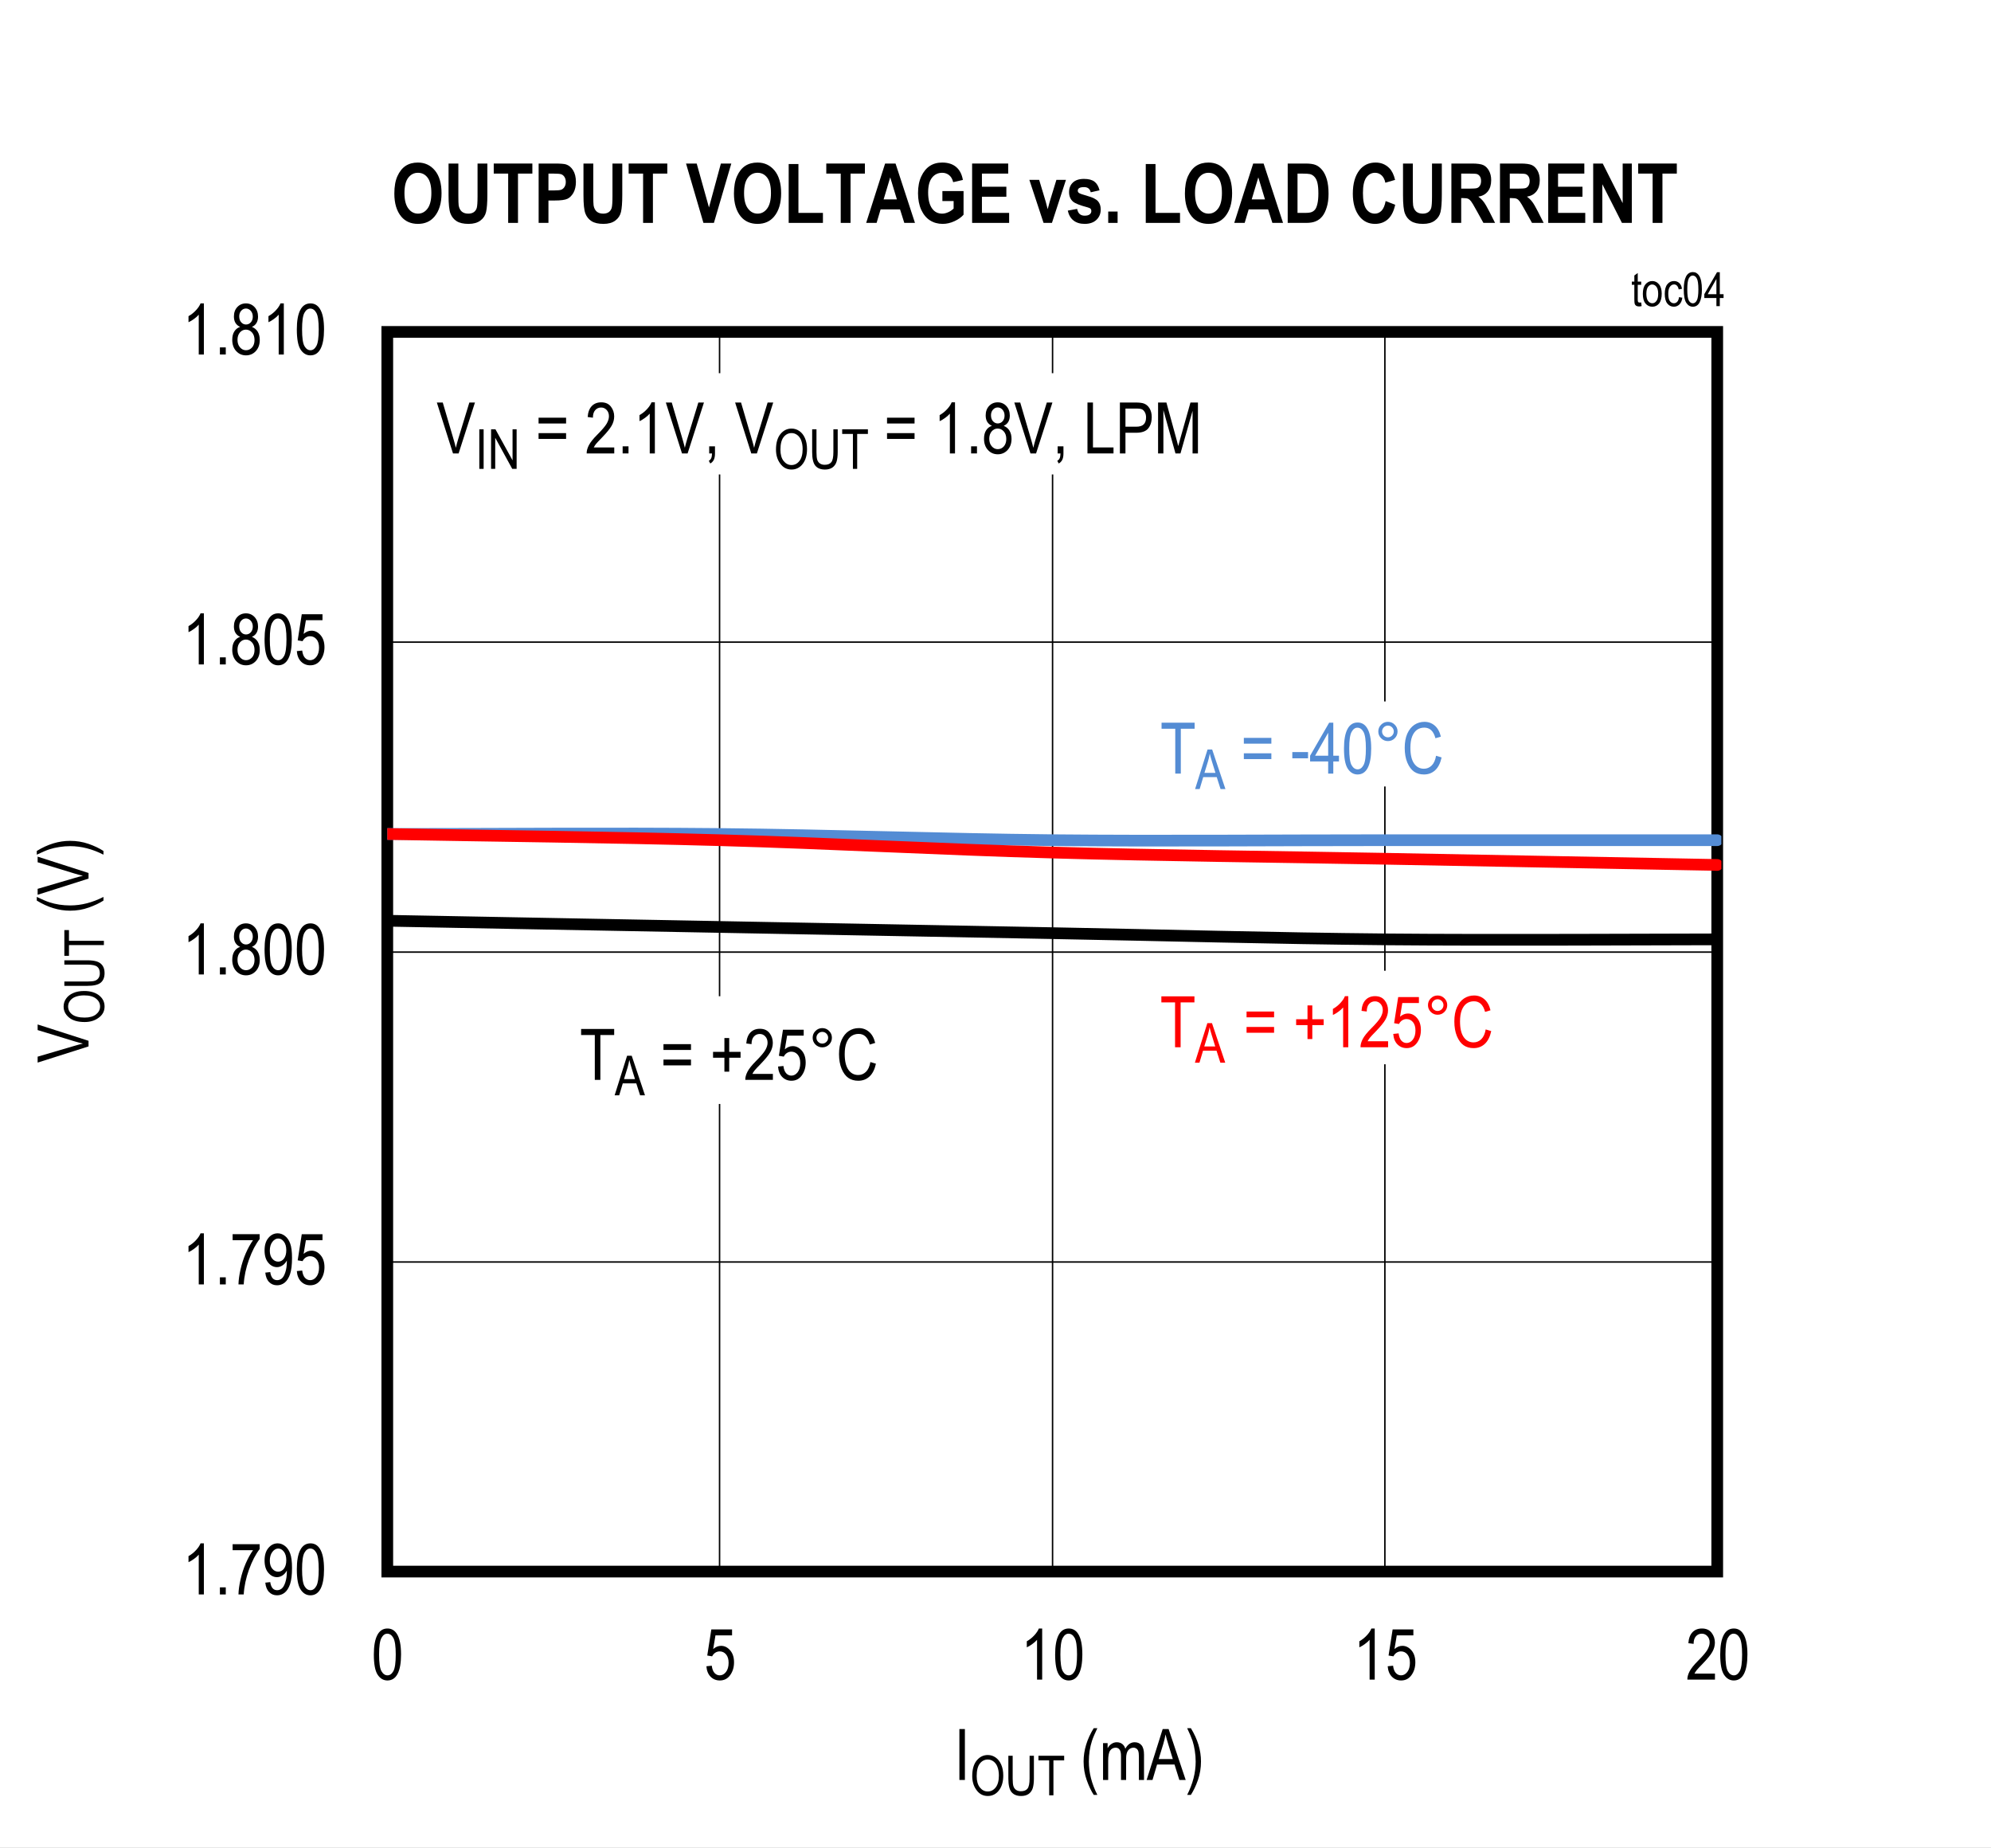<?xml version="1.0" encoding="utf-8"?>
<svg height="623.865" id="svg727" overflow="hidden" viewBox="0 0 504.223 467.898" width="672.297" xmlns="http://www.w3.org/2000/svg" xmlns:xlink="http://www.w3.org/1999/xlink"><rect x="0" y="0" width="504.223" height="467.898" fill="#333333" stroke="none"/><defs id="defs226"><clipPath id="clip1"><path d="M143.762 72 648.121 72 648.121 540 143.762 540Z" id="path214"/></clipPath><clipPath id="clip2"><path d="M241.98 303 579.84 303 579.84 312 241.98 312Z" id="path217"/></clipPath><clipPath id="clip3"><path d="M241.98 281 579.84 281 579.84 287 241.98 287Z" id="path220"/></clipPath><clipPath id="clip4"><path d="M241.98 281 579.84 281 579.84 293 241.98 293Z" id="path223"/></clipPath><g id="g212"><symbol id="glyph0-0" overflow="visible"><path d="M0.391 0 0.391-11.25 3.812-11.25 3.812 0ZM0.797-0.469 3.406-0.469 3.406-10.875 0.797-10.875Z" id="path2"/></symbol><symbol id="glyph0-1" overflow="visible"><path d="M5.469 0 4.172 0 4.172-10.078C3.879-9.723 3.477-9.363 2.969-9 2.469-8.633 2.004-8.355 1.578-8.172L1.578-9.703C2.293-10.105 2.926-10.609 3.469-11.203 4.02-11.793 4.406-12.375 4.625-12.938L5.469-12.938Z" id="path5"/></symbol><symbol id="glyph0-2" overflow="visible"><path d="M1.359 0 1.359-1.797 2.844-1.797 2.844 0Z" id="path8"/></symbol><symbol id="glyph0-3" overflow="visible"><path d="M0.672-11.203 0.672-12.719 7.516-12.719 7.516-11.484C6.492-10.16 5.598-8.434 4.828-6.312 4.055-4.188 3.605-2.082 3.484 0L2.156 0C2.176-1.082 2.348-2.336 2.672-3.766 2.992-5.199 3.438-6.57 4-7.875 4.57-9.176 5.188-10.285 5.844-11.203Z" id="path11"/></symbol><symbol id="glyph0-4" overflow="visible"><path d="M0.781-2.984 2.031-3.125C2.227-1.758 2.812-1.078 3.781-1.078 4.215-1.078 4.613-1.223 4.969-1.516 5.32-1.816 5.617-2.344 5.859-3.094 6.105-3.852 6.234-4.738 6.234-5.75L6.234-6.062C5.973-5.539 5.613-5.129 5.156-4.828 4.695-4.523 4.227-4.375 3.75-4.375 2.895-4.375 2.152-4.75 1.531-5.5 0.906-6.246 0.594-7.281 0.594-8.594 0.594-9.934 0.914-10.992 1.562-11.766 2.207-12.543 2.992-12.938 3.922-12.938 4.574-12.938 5.188-12.715 5.75-12.281 6.32-11.852 6.766-11.215 7.078-10.375 7.387-9.531 7.547-8.309 7.547-6.719 7.547-4.945 7.379-3.57 7.047-2.594 6.711-1.625 6.258-0.91 5.688-0.453 5.113-0.004 4.473 0.219 3.766 0.219 2.961 0.219 2.289-0.051 1.75-0.594 1.207-1.145 0.883-1.941 0.781-2.984ZM6.094-8.672C6.094-9.586 5.887-10.305 5.484-10.828 5.078-11.355 4.602-11.625 4.062-11.625 3.508-11.625 3.012-11.34 2.578-10.781 2.141-10.219 1.922-9.465 1.922-8.531 1.922-7.688 2.129-7.012 2.547-6.516 2.961-6.016 3.461-5.766 4.047-5.766 4.617-5.766 5.102-6.016 5.5-6.516 5.895-7.023 6.094-7.742 6.094-8.672Z" id="path14"/></symbol><symbol id="glyph0-5" overflow="visible"><path d="M0.594-6.359C0.594-8.512 0.883-10.148 1.469-11.266 2.051-12.379 2.91-12.938 4.047-12.938 5.055-12.938 5.848-12.48 6.422-11.578 7.129-10.492 7.484-8.754 7.484-6.359 7.484-4.203 7.191-2.566 6.609-1.453 6.023-0.336 5.164 0.219 4.031 0.219 3.02 0.219 2.191-0.27 1.547-1.25 0.91-2.238 0.594-3.941 0.594-6.359ZM1.922-6.359C1.922-4.266 2.117-2.855 2.516-2.141 2.918-1.43 3.438-1.078 4.062-1.078 4.652-1.078 5.148-1.438 5.547-2.156 5.941-2.883 6.141-4.285 6.141-6.359 6.141-8.449 5.934-9.852 5.531-10.562 5.133-11.27 4.617-11.625 3.984-11.625 3.398-11.625 2.91-11.262 2.516-10.547 2.117-9.828 1.922-8.43 1.922-6.359Z" id="path17"/></symbol><symbol id="glyph0-6" overflow="visible"><path d="M0.594-3.375 1.953-3.516C2.055-2.691 2.289-2.074 2.656-1.672 3.027-1.273 3.469-1.078 3.969-1.078 4.582-1.078 5.109-1.359 5.547-1.922 5.992-2.492 6.219-3.27 6.219-4.25 6.219-5.164 6.004-5.875 5.578-6.375 5.148-6.883 4.605-7.141 3.953-7.141 3.555-7.141 3.184-7.027 2.844-6.812 2.508-6.594 2.242-6.285 2.047-5.891L0.812-6.094 1.844-12.703 7.094-12.703 7.094-11.203 2.891-11.203 2.312-7.734C2.934-8.273 3.602-8.547 4.312-8.547 5.195-8.547 5.961-8.164 6.609-7.406 7.262-6.656 7.594-5.645 7.594-4.375 7.594-3.113 7.262-2.027 6.609-1.125 5.961-0.227 5.086 0.219 3.984 0.219 3.066 0.219 2.289-0.098 1.656-0.734 1.031-1.367 0.676-2.25 0.594-3.375Z" id="path20"/></symbol><symbol id="glyph0-7" overflow="visible"><path d="M2.578-6.984C2.055-7.223 1.66-7.562 1.391-8 1.129-8.434 1-8.977 1-9.625 1-10.602 1.285-11.398 1.859-12.016 2.441-12.629 3.172-12.938 4.047-12.938 4.918-12.938 5.648-12.621 6.234-12 6.816-11.375 7.109-10.566 7.109-9.578 7.109-8.953 6.977-8.418 6.719-7.984 6.469-7.555 6.082-7.223 5.562-6.984 6.195-6.734 6.688-6.324 7.031-5.766 7.371-5.203 7.547-4.504 7.547-3.672 7.547-2.523 7.211-1.586 6.547-0.859 5.879-0.141 5.051 0.219 4.062 0.219 3.07 0.219 2.242-0.141 1.578-0.859 0.91-1.586 0.578-2.539 0.578-3.719 0.578-4.582 0.754-5.289 1.109-5.844 1.461-6.402 1.953-6.785 2.578-6.984ZM2.344-9.672C2.344-9.035 2.508-8.527 2.844-8.156 3.176-7.781 3.582-7.594 4.062-7.594 4.539-7.594 4.945-7.773 5.281-8.141 5.613-8.512 5.781-8.992 5.781-9.578 5.781-10.18 5.605-10.676 5.266-11.062 4.922-11.445 4.512-11.641 4.047-11.641 3.578-11.641 3.176-11.449 2.844-11.078 2.508-10.703 2.344-10.23 2.344-9.672ZM1.906-3.719C1.906-2.926 2.117-2.285 2.547-1.797 2.973-1.316 3.477-1.078 4.062-1.078 4.664-1.078 5.176-1.312 5.594-1.781 6.008-2.246 6.219-2.879 6.219-3.672 6.219-4.461 6.004-5.098 5.578-5.578 5.148-6.055 4.633-6.297 4.031-6.297 3.438-6.297 2.93-6.055 2.516-5.578 2.109-5.098 1.906-4.477 1.906-3.719Z" id="path23"/></symbol><symbol id="glyph0-8" overflow="visible"><path d="M7.422-1.516 7.422 0 0.438 0C0.414-0.613 0.598-1.301 0.984-2.062 1.379-2.82 2.098-3.723 3.141-4.766 4.348-5.973 5.141-6.906 5.516-7.562 5.887-8.215 6.078-8.832 6.078-9.406 6.078-10.059 5.883-10.594 5.5-11 5.125-11.414 4.652-11.625 4.094-11.625 3.488-11.625 2.988-11.398 2.594-10.953 2.207-10.516 2.016-9.879 2.016-9.047L0.688-9.219C0.777-10.445 1.129-11.375 1.734-12 2.336-12.621 3.133-12.938 4.125-12.938 5.207-12.938 6.023-12.57 6.578-11.844 7.129-11.125 7.406-10.301 7.406-9.375 7.406-8.551 7.184-7.758 6.75-7 6.32-6.25 5.504-5.246 4.297-4 3.516-3.207 3.008-2.664 2.781-2.375 2.562-2.094 2.379-1.805 2.234-1.516Z" id="path26"/></symbol><symbol id="glyph0-9" overflow="visible"><path d="M1.406 0 1.406-12.891 2.797-12.891 2.797 0Z" id="path29"/></symbol><symbol id="glyph0-10" overflow="visible"><path d="M3.453 3.781C2.805 2.781 2.215 1.539 1.688 0.062 1.156-1.414 0.891-2.992 0.891-4.672 0.891-7.523 1.742-10.336 3.453-13.109L4.375-13.109C3.719-11.734 3.262-10.664 3.016-9.906 2.766-9.145 2.566-8.305 2.422-7.391 2.285-6.484 2.219-5.57 2.219-4.656 2.219-1.844 2.938 0.969 4.375 3.781Z" id="path32"/></symbol><symbol id="glyph0-11" overflow="visible"><path d="M0.969 0 0.969-9.328 2.125-9.328 2.125-8.031C2.383-8.508 2.719-8.879 3.125-9.141 3.527-9.41 3.973-9.547 4.453-9.547 4.98-9.547 5.438-9.402 5.812-9.125 6.184-8.844 6.453-8.434 6.609-7.906 6.91-8.457 7.258-8.867 7.656-9.141 8.051-9.41 8.488-9.547 8.969-9.547 9.707-9.547 10.285-9.293 10.703-8.797 11.129-8.297 11.344-7.496 11.344-6.406L11.344 0 10.047 0 10.047-5.875C10.047-6.539 9.992-7.016 9.891-7.297 9.797-7.574 9.637-7.789 9.422-7.938 9.211-8.09 8.973-8.172 8.703-8.172 8.141-8.172 7.68-7.945 7.328-7.5 6.984-7.062 6.812-6.367 6.812-5.422L6.812 0 5.516 0 5.516-6.062C5.516-6.832 5.395-7.375 5.156-7.688 4.914-8.008 4.586-8.172 4.172-8.172 3.578-8.172 3.105-7.93 2.766-7.453 2.43-6.973 2.266-6.102 2.266-4.844L2.266 0Z" id="path35"/></symbol><symbol id="glyph0-12" overflow="visible"><path d="M-0.016 0 4.047-12.891 5.547-12.891 9.875 0 8.266 0 7.047-3.906 2.625-3.906 1.469 0ZM3.031-5.297 6.609-5.297 5.516-8.859C5.172-9.949 4.918-10.844 4.766-11.531 4.629-10.707 4.434-9.887 4.188-9.078Z" id="path38"/></symbol><symbol id="glyph0-13" overflow="visible"><path d="M1.469 3.781 0.531 3.781C1.965 0.969 2.688-1.844 2.688-4.656 2.688-5.57 2.613-6.484 2.469-7.391 2.332-8.305 2.137-9.145 1.891-9.906 1.641-10.664 1.184-11.734 0.531-13.109L1.469-13.109C3.176-10.336 4.031-7.523 4.031-4.672 4.031-3.035 3.773-1.477 3.266 0 2.754 1.465 2.152 2.727 1.469 3.781Z" id="path41"/></symbol><symbol id="glyph0-14" overflow="visible"><path d="M3.844 0 3.844-11.359 0.375-11.359 0.375-12.891 8.75-12.891 8.75-11.359 5.25-11.359 5.25 0Z" id="path44"/></symbol><symbol id="glyph0-15" overflow="visible"><path d="M7.781-7.578 0.812-7.578 0.812-9.047 7.781-9.047ZM7.781-3.672 0.812-3.672 0.812-5.141 7.781-5.141Z" id="path47"/></symbol><symbol id="glyph0-16" overflow="visible"><path d="" id="path50"/></symbol><symbol id="glyph0-17" overflow="visible"><path d="M0.469-3.875 0.469-5.453 4.453-5.453 4.453-3.875Z" id="path53"/></symbol><symbol id="glyph0-18" overflow="visible"><path d="M4.75 0 4.75-3.078 0.172-3.078 0.172-4.531 5-12.891 6.047-12.891 6.047-4.531 7.484-4.531 7.484-3.078 6.047-3.078 6.047 0ZM4.75-4.531 4.75-10.344 1.438-4.531Z" id="path56"/></symbol><symbol id="glyph0-19" overflow="visible"><path d="M1.125-10.672C1.125-11.348 1.363-11.922 1.844-12.391 2.32-12.867 2.895-13.109 3.562-13.109 4.238-13.109 4.812-12.867 5.281-12.391 5.758-11.922 6-11.348 6-10.672 6-9.992 5.758-9.414 5.281-8.938 4.812-8.469 4.238-8.234 3.562-8.234 2.895-8.234 2.32-8.469 1.844-8.938 1.363-9.414 1.125-9.992 1.125-10.672ZM2.078-10.672C2.078-10.266 2.223-9.914 2.516-9.625 2.805-9.332 3.156-9.188 3.562-9.188 3.965-9.188 4.316-9.332 4.609-9.625 4.898-9.914 5.047-10.266 5.047-10.672 5.047-11.074 4.898-11.426 4.609-11.719 4.316-12.008 3.965-12.156 3.562-12.156 3.156-12.156 2.805-12.008 2.516-11.719 2.223-11.426 2.078-11.074 2.078-10.672Z" id="path59"/></symbol><symbol id="glyph0-20" overflow="visible"><path d="M8.641-4.516 10.047-4.094C9.734-2.645 9.184-1.559 8.406-0.844 7.633-0.133 6.691 0.219 5.578 0.219 4.598 0.219 3.758-0.02 3.062-0.5 2.375-0.977 1.805-1.742 1.359-2.797 0.922-3.848 0.703-5.094 0.703-6.531 0.703-7.945 0.922-9.145 1.359-10.125 1.805-11.113 2.406-11.859 3.156-12.359 3.914-12.855 4.766-13.109 5.703-13.109 6.711-13.109 7.582-12.789 8.312-12.156 9.051-11.52 9.566-10.586 9.859-9.359L8.484-8.953C8.016-10.742 7.074-11.641 5.672-11.641 4.961-11.641 4.348-11.457 3.828-11.094 3.316-10.738 2.902-10.18 2.594-9.422 2.289-8.66 2.141-7.695 2.141-6.531 2.141-4.77 2.453-3.445 3.078-2.562 3.699-1.676 4.531-1.234 5.562-1.234 6.32-1.234 6.977-1.504 7.531-2.047 8.082-2.586 8.453-3.41 8.641-4.516Z" id="path62"/></symbol><symbol id="glyph0-21" overflow="visible"><path d="M3.688-2.078 3.688-5.609 0.812-5.609 0.812-7.094 3.688-7.094 3.688-10.594 4.906-10.594 4.906-7.094 7.781-7.094 7.781-5.609 4.906-5.609 4.906-2.078Z" id="path65"/></symbol><symbol id="glyph0-22" overflow="visible"><path d="M4.172 0 0.078-12.891 1.578-12.891 4.328-3.531C4.543-2.801 4.734-2.098 4.891-1.422 5.055-2.129 5.242-2.832 5.453-3.531L8.312-12.891 9.734-12.891 5.594 0Z" id="path68"/></symbol><symbol id="glyph0-23" overflow="visible"><path d="M1.344 0 1.344-1.797 2.812-1.797 2.812 0C2.812 0.695 2.707 1.242 2.5 1.641 2.301 2.035 2.004 2.336 1.609 2.547L1.25 1.875C1.508 1.727 1.707 1.512 1.844 1.234 1.977 0.961 2.051 0.551 2.062 0Z" id="path71"/></symbol><symbol id="glyph0-24" overflow="visible"><path d="M1.062 0 1.062-12.891 2.453-12.891 2.453-1.516 7.656-1.516 7.656 0Z" id="path74"/></symbol><symbol id="glyph0-25" overflow="visible"><path d="M1.141 0 1.141-12.891 5.125-12.891C6.059-12.891 6.754-12.805 7.203-12.641 7.805-12.422 8.289-12.008 8.656-11.406 9.02-10.801 9.203-10.055 9.203-9.172 9.203-8.016 8.902-7.066 8.312-6.328 7.719-5.598 6.695-5.234 5.25-5.234L2.547-5.234 2.547 0ZM2.547-6.766 5.281-6.766C6.133-6.766 6.758-6.957 7.156-7.344 7.559-7.727 7.766-8.316 7.766-9.109 7.766-9.617 7.664-10.051 7.469-10.406 7.27-10.77 7.027-11.02 6.75-11.156 6.477-11.289 5.977-11.359 5.25-11.359L2.547-11.359Z" id="path77"/></symbol><symbol id="glyph0-26" overflow="visible"><path d="M1.094 0 1.094-12.891 3.203-12.891 5.703-3.766 6.203-1.859C6.324-2.324 6.516-3.016 6.766-3.922L9.297-12.891 11.188-12.891 11.188 0 9.828 0 9.828-10.781 6.766 0 5.5 0 2.438-10.969 2.438 0Z" id="path80"/></symbol><symbol id="glyph1-0" overflow="visible"><path d="M0-0.391-11.25-0.391-11.25-3.812 0-3.812ZM-0.469-0.797-0.469-3.406-10.875-3.406-10.875-0.797Z" id="path83"/></symbol><symbol id="glyph1-1" overflow="visible"><path d="M0-4.172-12.891-0.078-12.891-1.578-3.531-4.328C-2.801-4.543-2.098-4.734-1.422-4.891-2.129-5.055-2.832-5.242-3.531-5.453L-12.891-8.312-12.891-9.734 0-5.594Z" id="path86"/></symbol><symbol id="glyph1-2" overflow="visible"><path d="M3.781-3.453C2.781-2.805 1.539-2.215 0.062-1.688-1.414-1.156-2.992-0.891-4.672-0.891-7.523-0.891-10.336-1.742-13.109-3.453L-13.109-4.375C-11.734-3.719-10.664-3.262-9.906-3.016-9.145-2.766-8.305-2.566-7.391-2.422-6.484-2.285-5.57-2.219-4.656-2.219-1.844-2.219 0.969-2.938 3.781-4.375Z" id="path89"/></symbol><symbol id="glyph1-3" overflow="visible"><path d="M3.781-1.469 3.781-0.531C0.969-1.965-1.844-2.688-4.656-2.688-5.57-2.688-6.484-2.613-7.391-2.469-8.305-2.332-9.145-2.137-9.906-1.891-10.664-1.641-11.734-1.184-13.109-0.531L-13.109-1.469C-10.336-3.176-7.523-4.031-4.672-4.031-3.035-4.031-1.477-3.773 0-3.266 1.465-2.754 2.727-2.152 3.781-1.469Z" id="path92"/></symbol><symbol id="glyph2-0" overflow="visible"><path d="M0-0.297-8.75-0.297-8.75-2.953 0-2.953ZM-0.359-0.625-0.359-2.641-8.453-2.641-8.453-0.625Z" id="path95"/></symbol><symbol id="glyph2-1" overflow="visible"><path d="M-4.875-0.578C-6.582-0.578-7.895-0.953-8.812-1.703-9.738-2.461-10.203-3.398-10.203-4.516-10.203-5.242-9.992-5.906-9.578-6.5-9.172-7.09-8.574-7.562-7.797-7.906-7.016-8.258-6.082-8.438-5-8.438-3.52-8.438-2.309-8.102-1.375-7.438-0.344-6.688 0.172-5.711 0.172-4.516 0.172-3.297-0.359-2.32-1.422-1.594-2.367-0.914-3.52-0.578-4.875-0.578ZM-4.859-1.703C-3.629-1.703-2.668-1.973-1.984-2.516-1.305-3.066-0.969-3.727-0.969-4.5-0.969-5.301-1.312-5.973-2-6.516-2.684-7.055-3.695-7.328-5.031-7.328-5.895-7.328-6.664-7.184-7.344-6.906-7.863-6.688-8.281-6.363-8.594-5.938-8.902-5.508-9.062-5.039-9.062-4.531-9.062-3.707-8.715-3.027-8.031-2.5-7.344-1.969-6.285-1.703-4.859-1.703Z" id="path98"/></symbol><symbol id="glyph2-2" overflow="visible"><path d="M-10.016-6.25-10.016-7.344-4.234-7.344C-3.266-7.344-2.465-7.246-1.844-7.062-1.219-6.875-0.723-6.527-0.359-6.031-0.004-5.531 0.172-4.895 0.172-4.125 0.172-3.039-0.148-2.227-0.797-1.688-1.441-1.145-2.586-0.875-4.234-0.875L-10.016-0.875-10.016-1.969-4.234-1.969C-3.328-1.969-2.668-2.035-2.266-2.172-1.859-2.316-1.551-2.551-1.344-2.875-1.133-3.195-1.031-3.586-1.031-4.047-1.031-4.816-1.25-5.375-1.688-5.719-2.121-6.07-2.973-6.25-4.234-6.25Z" id="path101"/></symbol><symbol id="glyph2-3" overflow="visible"><path d="M0-3-8.844-3-8.844-0.281-10.016-0.281-10.016-6.797-8.844-6.797-8.844-4.078 0-4.078Z" id="path104"/></symbol><symbol id="glyph3-0" overflow="visible"><path d="M0.297 0 0.297-8.75 2.953-8.75 2.953 0ZM0.625-0.359 2.641-0.359 2.641-8.453 0.625-8.453Z" id="path107"/></symbol><symbol id="glyph3-1" overflow="visible"><path d="M0.578-4.875C0.578-6.582 0.953-7.895 1.703-8.812 2.461-9.738 3.398-10.203 4.516-10.203 5.242-10.203 5.906-9.992 6.5-9.578 7.09-9.172 7.562-8.574 7.906-7.797 8.258-7.016 8.438-6.082 8.438-5 8.438-3.52 8.102-2.309 7.438-1.375 6.688-0.344 5.711 0.172 4.516 0.172 3.297 0.172 2.32-0.359 1.594-1.422 0.914-2.367 0.578-3.52 0.578-4.875ZM1.703-4.859C1.703-3.629 1.973-2.668 2.516-1.984 3.066-1.305 3.727-0.969 4.5-0.969 5.301-0.969 5.973-1.312 6.516-2 7.055-2.684 7.328-3.695 7.328-5.031 7.328-5.895 7.184-6.664 6.906-7.344 6.688-7.863 6.363-8.281 5.938-8.594 5.508-8.902 5.039-9.062 4.531-9.062 3.707-9.062 3.027-8.715 2.5-8.031 1.969-7.344 1.703-6.285 1.703-4.859Z" id="path110"/></symbol><symbol id="glyph3-2" overflow="visible"><path d="M6.25-10.016 7.344-10.016 7.344-4.234C7.344-3.266 7.246-2.465 7.062-1.844 6.875-1.219 6.527-0.723 6.031-0.359 5.531-0.004 4.895 0.172 4.125 0.172 3.039 0.172 2.227-0.148 1.688-0.797 1.145-1.441 0.875-2.586 0.875-4.234L0.875-10.016 1.969-10.016 1.969-4.234C1.969-3.328 2.035-2.668 2.172-2.266 2.316-1.859 2.551-1.551 2.875-1.344 3.195-1.133 3.586-1.031 4.047-1.031 4.816-1.031 5.375-1.25 5.719-1.688 6.07-2.121 6.25-2.973 6.25-4.234Z" id="path113"/></symbol><symbol id="glyph3-3" overflow="visible"><path d="M3 0 3-8.844 0.281-8.844 0.281-10.016 6.797-10.016 6.797-8.844 4.078-8.844 4.078 0Z" id="path116"/></symbol><symbol id="glyph4-0" overflow="visible"><path d="M0.453 0 0.453-13.125 4.438-13.125 4.438 0ZM0.938-0.547 3.969-0.547 3.969-12.688 0.938-12.688Z" id="path119"/></symbol><symbol id="glyph4-1" overflow="visible"><path d="M0.766-7.422C0.766-9.211 1.023-10.688 1.547-11.844 2.074-13.008 2.77-13.875 3.625-14.438 4.477-14.996 5.516-15.281 6.734-15.281 8.492-15.281 9.93-14.605 11.047-13.266 12.16-11.922 12.719-10.004 12.719-7.516 12.719-5.004 12.129-3.039 10.953-1.625 9.922-0.375 8.52 0.25 6.75 0.25 4.969 0.25 3.555-0.363 2.516-1.594 1.348-3.008 0.766-4.953 0.766-7.422ZM3.328-7.531C3.328-5.801 3.656-4.504 4.312-3.641 4.965-2.773 5.781-2.344 6.75-2.344 7.727-2.344 8.535-2.77 9.172-3.625 9.816-4.477 10.141-5.797 10.141-7.578 10.141-9.316 9.824-10.602 9.203-11.438 8.578-12.27 7.758-12.688 6.75-12.688 5.738-12.688 4.914-12.262 4.281-11.422 3.645-10.586 3.328-9.289 3.328-7.531Z" id="path122"/></symbol><symbol id="glyph4-2" overflow="visible"><path d="M1.234-15.031 3.719-15.031 3.719-6.891C3.719-5.629 3.742-4.805 3.797-4.422 3.91-3.754 4.172-3.238 4.578-2.875 4.992-2.52 5.539-2.344 6.219-2.344 6.789-2.344 7.258-2.469 7.625-2.719 7.988-2.977 8.238-3.332 8.375-3.781 8.508-4.238 8.578-5.219 8.578-6.719L8.578-15.031 11.062-15.031 11.062-7.141C11.062-5.117 10.949-3.66 10.734-2.766 10.523-1.867 10.039-1.137 9.281-0.578 8.531-0.023 7.535 0.25 6.297 0.25 5.016 0.25 4.008 0.02 3.281-0.438 2.562-0.895 2.039-1.539 1.719-2.375 1.395-3.215 1.234-4.766 1.234-7.016Z" id="path125"/></symbol><symbol id="glyph4-3" overflow="visible"><path d="M4.031 0 4.031-12.484 0.375-12.484 0.375-15.031 10.156-15.031 10.156-12.484 6.516-12.484 6.516 0Z" id="path128"/></symbol><symbol id="glyph4-4" overflow="visible"><path d="M1.25 0 1.25-15.031 5.25-15.031C6.738-15.031 7.711-14.957 8.172-14.812 8.898-14.582 9.5-14.086 9.969-13.328 10.445-12.566 10.688-11.586 10.688-10.391 10.688-9.305 10.48-8.395 10.078-7.656 9.672-6.926 9.16-6.41 8.547-6.109 7.93-5.816 6.867-5.672 5.359-5.672L3.734-5.672 3.734 0ZM3.734-12.484 3.734-8.219 5.109-8.219C6.023-8.219 6.648-8.281 6.984-8.406 7.316-8.539 7.586-8.773 7.797-9.109 8.012-9.449 8.125-9.867 8.125-10.359 8.125-10.855 8.012-11.281 7.797-11.625 7.578-11.965 7.305-12.195 6.984-12.312 6.66-12.426 5.977-12.484 4.938-12.484Z" id="path131"/></symbol><symbol id="glyph4-5" overflow="visible"><path d="" id="path134"/></symbol><symbol id="glyph4-6" overflow="visible"><path d="M4.406 0 0-15.031 2.703-15.031 5.812-3.906 8.828-15.031 11.469-15.031 7.062 0Z" id="path137"/></symbol><symbol id="glyph4-7" overflow="visible"><path d="M1.328 0 1.328-14.906 3.797-14.906 3.797-2.531 10-2.531 10 0Z" id="path140"/></symbol><symbol id="glyph4-8" overflow="visible"><path d="M12.359 0 9.656 0 8.578-3.422 3.656-3.422 2.641 0 0 0 4.797-15.031 7.438-15.031ZM7.781-5.953 6.094-11.531 4.422-5.953Z" id="path143"/></symbol><symbol id="glyph4-9" overflow="visible"><path d="M7-5.531 7-8.062 12.359-8.062 12.359-2.078C11.816-1.441 11.051-0.895 10.062-0.438 9.07 0.02 8.074 0.25 7.078 0.25 5.859 0.25 4.785-0.047 3.859-0.641 2.93-1.23 2.191-2.125 1.641-3.312 1.098-4.508 0.828-5.914 0.828-7.531 0.828-9.184 1.102-10.602 1.656-11.781 2.207-12.957 2.922-13.832 3.797-14.406 4.668-14.988 5.723-15.281 6.953-15.281 8.418-15.281 9.598-14.902 10.484-14.156 11.367-13.414 11.938-12.32 12.188-10.875L9.734-10.312C9.547-11.082 9.207-11.672 8.719-12.078 8.227-12.48 7.637-12.688 6.953-12.688 5.891-12.688 5.027-12.273 4.375-11.453 3.719-10.629 3.391-9.371 3.391-7.688 3.391-5.875 3.742-4.496 4.453-3.562 5.066-2.75 5.895-2.344 6.938-2.344 7.414-2.344 7.914-2.457 8.438-2.688 8.965-2.914 9.438-3.227 9.844-3.625L9.844-5.531Z" id="path146"/></symbol><symbol id="glyph4-10" overflow="visible"><path d="M1.266 0 1.266-15.031 10.406-15.031 10.406-12.484 3.75-12.484 3.75-9.156 9.938-9.156 9.938-6.625 3.75-6.625 3.75-2.531 10.641-2.531 10.641 0Z" id="path149"/></symbol><symbol id="glyph4-11" overflow="visible"><path d="M3.688 0 0.094-10.891 2.578-10.891 4.25-5.328 4.734-3.469 5.234-5.328 6.938-10.891 9.359-10.891 5.812 0Z" id="path152"/></symbol><symbol id="glyph4-12" overflow="visible"><path d="M0.406-3.109 2.781-3.547C2.988-2.398 3.625-1.828 4.688-1.828 5.246-1.828 5.672-1.938 5.953-2.156 6.23-2.371 6.375-2.66 6.375-3.016 6.375-3.254 6.309-3.441 6.188-3.578 6.062-3.711 5.805-3.832 5.422-3.938 3.484-4.445 2.246-4.938 1.719-5.406 1.062-5.988 0.734-6.785 0.734-7.797 0.734-8.805 1.055-9.613 1.703-10.219 2.348-10.832 3.281-11.141 4.5-11.141 5.664-11.141 6.551-10.91 7.156-10.453 7.77-9.992 8.203-9.258 8.453-8.25L6.219-7.75C6.02-8.621 5.461-9.062 4.547-9.062 3.961-9.062 3.543-8.977 3.297-8.812 3.055-8.645 2.938-8.426 2.938-8.156 2.938-7.914 3.047-7.715 3.266-7.562 3.492-7.406 4.195-7.16 5.375-6.828 6.695-6.461 7.594-6.012 8.062-5.484 8.52-4.961 8.75-4.262 8.75-3.391 8.75-2.336 8.387-1.465 7.672-0.781 6.953-0.094 5.957 0.25 4.688 0.25 3.531 0.25 2.586-0.035 1.859-0.609 1.129-1.18 0.645-2.016 0.406-3.109Z" id="path155"/></symbol><symbol id="glyph4-13" overflow="visible"><path d="M1.234 0 1.234-2.875 3.609-2.875 3.609 0Z" id="path158"/></symbol><symbol id="glyph4-14" overflow="visible"><path d="M1.234-15.031 5.781-15.031C6.926-15.031 7.789-14.898 8.375-14.641 8.965-14.391 9.508-13.957 10-13.344 10.488-12.738 10.875-11.949 11.156-10.984 11.434-10.016 11.578-8.805 11.578-7.359 11.578-6.066 11.426-4.934 11.125-3.969 10.832-3.008 10.461-2.246 10.016-1.688 9.566-1.125 9.02-0.699 8.375-0.422 7.738-0.141 6.918 0 5.922 0L1.234 0ZM3.719-12.484 3.719-2.531 5.594-2.531C6.383-2.531 6.957-2.602 7.312-2.75 7.676-2.902 7.973-3.133 8.203-3.438 8.43-3.738 8.617-4.219 8.766-4.875 8.918-5.527 9-6.395 9-7.469 9-8.582 8.918-9.461 8.766-10.109 8.617-10.754 8.379-11.258 8.047-11.625 7.723-11.996 7.332-12.242 6.875-12.359 6.52-12.441 5.84-12.484 4.844-12.484Z" id="path161"/></symbol><symbol id="glyph4-15" overflow="visible"><path d="M9.141-5.531 11.562-4.594C11.188-2.914 10.559-1.684 9.688-0.906 8.812-0.133 7.73 0.25 6.453 0.25 4.848 0.25 3.543-0.363 2.547-1.594 1.398-3.027 0.828-4.961 0.828-7.391 0.828-9.949 1.398-11.957 2.547-13.406 3.555-14.652 4.91-15.281 6.609-15.281 7.98-15.281 9.133-14.809 10.062-13.875 10.727-13.207 11.219-12.211 11.531-10.891L9.062-10.172C8.906-10.98 8.59-11.602 8.125-12.031 7.656-12.465 7.102-12.688 6.469-12.688 5.562-12.688 4.82-12.289 4.25-11.5 3.676-10.707 3.391-9.398 3.391-7.578 3.391-5.68 3.664-4.332 4.219-3.531 4.777-2.738 5.508-2.344 6.406-2.344 7.059-2.344 7.629-2.594 8.109-3.094 8.586-3.602 8.93-4.414 9.141-5.531Z" id="path164"/></symbol><symbol id="glyph4-16" overflow="visible"><path d="M1.266 0 1.266-15.031 6.5-15.031C7.84-15.031 8.801-14.895 9.375-14.625 9.945-14.352 10.414-13.883 10.781-13.219 11.152-12.551 11.344-11.754 11.344-10.828 11.344-9.648 11.059-8.699 10.5-7.984 9.938-7.266 9.133-6.816 8.094-6.641 8.621-6.254 9.062-5.832 9.406-5.375 9.758-4.926 10.238-4.113 10.844-2.938L12.328 0 9.375 0 7.562-3.266C6.914-4.449 6.473-5.191 6.234-5.484 6.004-5.785 5.758-5.992 5.5-6.109 5.238-6.223 4.82-6.281 4.25-6.281L3.75-6.281 3.75 0ZM3.75-8.672 5.594-8.672C6.715-8.672 7.43-8.719 7.734-8.812 8.043-8.914 8.297-9.117 8.484-9.422 8.68-9.723 8.781-10.125 8.781-10.625 8.781-11.102 8.68-11.488 8.484-11.781 8.297-12.07 8.039-12.27 7.719-12.375 7.477-12.445 6.801-12.484 5.688-12.484L3.75-12.484Z" id="path167"/></symbol><symbol id="glyph4-17" overflow="visible"><path d="M1.281 0 1.281-15.031 3.703-15.031 8.75-5 8.75-15.031 11.062-15.031 11.062 0 8.562 0 3.594-9.797 3.594 0Z" id="path170"/></symbol><symbol id="glyph5-0" overflow="visible"><path d="M0.266 0 0.266-7.5 2.531-7.5 2.531 0ZM0.531-0.312 2.266-0.312 2.266-7.25 0.531-7.25Z" id="path173"/></symbol><symbol id="glyph5-1" overflow="visible"><path d="M2.562-0.938 2.672-0.016C2.441 0.043 2.227 0.078 2.031 0.078 1.727 0.078 1.48 0.02 1.297-0.094 1.117-0.215 0.992-0.379 0.922-0.578 0.859-0.785 0.828-1.203 0.828-1.828L0.828-5.406 0.188-5.406 0.188-6.219 0.828-6.219 0.828-7.766 1.688-8.391 1.688-6.219 2.562-6.219 2.562-5.406 1.688-5.406 1.688-1.766C1.688-1.43 1.711-1.211 1.766-1.109 1.836-0.973 1.977-0.906 2.188-0.906 2.277-0.906 2.406-0.914 2.562-0.938Z" id="path176"/></symbol><symbol id="glyph5-2" overflow="visible"><path d="M0.312-3.109C0.312-4.18 0.535-4.988 0.984-5.531 1.441-6.082 2.016-6.359 2.703-6.359 3.379-6.359 3.945-6.082 4.406-5.531 4.863-4.988 5.094-4.199 5.094-3.172 5.094-2.055 4.867-1.223 4.422-0.672 3.973-0.129 3.398 0.141 2.703 0.141 2.016 0.141 1.441-0.129 0.984-0.672 0.535-1.223 0.312-2.035 0.312-3.109ZM1.203-3.109C1.203-2.305 1.348-1.707 1.641-1.312 1.93-0.926 2.289-0.734 2.719-0.734 3.121-0.734 3.473-0.93 3.766-1.328 4.055-1.723 4.203-2.316 4.203-3.109 4.203-3.91 4.055-4.504 3.766-4.891 3.473-5.285 3.105-5.484 2.672-5.484 2.266-5.484 1.914-5.285 1.625-4.891 1.344-4.504 1.203-3.91 1.203-3.109Z" id="path179"/></symbol><symbol id="glyph5-3" overflow="visible"><path d="M3.984-2.281 4.828-2.141C4.734-1.398 4.488-0.832 4.094-0.438 3.695-0.051 3.223 0.141 2.672 0.141 2.004 0.141 1.449-0.129 1.016-0.672 0.586-1.223 0.375-2.039 0.375-3.125 0.375-4.195 0.594-5.004 1.031-5.547 1.465-6.086 2.031-6.359 2.719-6.359 3.238-6.359 3.68-6.191 4.047-5.859 4.41-5.535 4.641-5.043 4.734-4.391L3.906-4.234C3.82-4.66 3.676-4.977 3.469-5.188 3.27-5.395 3.027-5.5 2.75-5.5 2.32-5.5 1.965-5.305 1.688-4.922 1.406-4.547 1.266-3.949 1.266-3.141 1.266-2.285 1.395-1.668 1.656-1.297 1.926-0.922 2.273-0.734 2.703-0.734 3.023-0.734 3.301-0.859 3.531-1.109 3.77-1.355 3.922-1.75 3.984-2.281Z" id="path182"/></symbol><symbol id="glyph5-4" overflow="visible"><path d="M0.391-4.234C0.391-5.68 0.582-6.773 0.969-7.516 1.363-8.254 1.941-8.625 2.703-8.625 3.367-8.625 3.895-8.32 4.281-7.719 4.746-7 4.984-5.836 4.984-4.234 4.984-2.805 4.789-1.715 4.406-0.969 4.02-0.227 3.445 0.141 2.688 0.141 2.008 0.141 1.457-0.188 1.031-0.844 0.602-1.496 0.391-2.629 0.391-4.234ZM1.281-4.234C1.281-2.836 1.41-1.898 1.672-1.422 1.941-0.953 2.285-0.719 2.703-0.719 3.098-0.719 3.426-0.957 3.688-1.438 3.957-1.914 4.094-2.848 4.094-4.234 4.094-5.629 3.957-6.562 3.688-7.031 3.426-7.508 3.082-7.75 2.656-7.75 2.258-7.75 1.93-7.508 1.672-7.031 1.41-6.551 1.281-5.617 1.281-4.234Z" id="path185"/></symbol><symbol id="glyph5-5" overflow="visible"><path d="M3.172 0 3.172-2.062 0.109-2.062 0.109-3.031 3.328-8.594 4.031-8.594 4.031-3.031 4.984-3.031 4.984-2.062 4.031-2.062 4.031 0ZM3.172-3.031 3.172-6.891 0.969-3.031Z" id="path188"/></symbol><symbol id="glyph6-0" overflow="visible"><path d="M0.297 0 0.297-8.75 2.953-8.75 2.953 0ZM0.625-0.359 2.641-0.359 2.641-8.453 0.625-8.453Z" id="path191"/></symbol><symbol id="glyph6-1" overflow="visible"><path d="M-0.016 0 3.141-10.016 4.312-10.016 7.672 0 6.438 0 5.469-3.031 2.047-3.031 1.141 0ZM2.359-4.109 5.141-4.109 4.281-6.891C4.02-7.742 3.824-8.438 3.703-8.969 3.598-8.32 3.449-7.684 3.266-7.062Z" id="path194"/></symbol><symbol id="glyph6-2" overflow="visible"><path d="M1.094 0 1.094-10.016 2.188-10.016 2.188 0Z" id="path197"/></symbol><symbol id="glyph6-3" overflow="visible"><path d="M0.859 0 0.859-10.016 1.969-10.016 6.297-2.156 6.297-10.016 7.328-10.016 7.328 0 6.219 0 1.906-7.875 1.906 0Z" id="path200"/></symbol><symbol id="glyph6-4" overflow="visible"><path d="M0.578-4.875C0.578-6.582 0.953-7.895 1.703-8.812 2.461-9.738 3.398-10.203 4.516-10.203 5.242-10.203 5.906-9.992 6.5-9.578 7.09-9.172 7.562-8.574 7.906-7.797 8.258-7.016 8.438-6.082 8.438-5 8.438-3.52 8.102-2.309 7.438-1.375 6.688-0.344 5.711 0.172 4.516 0.172 3.297 0.172 2.32-0.359 1.594-1.422 0.914-2.367 0.578-3.52 0.578-4.875ZM1.703-4.859C1.703-3.629 1.973-2.668 2.516-1.984 3.066-1.305 3.727-0.969 4.5-0.969 5.301-0.969 5.973-1.312 6.516-2 7.055-2.684 7.328-3.695 7.328-5.031 7.328-5.895 7.184-6.664 6.906-7.344 6.688-7.863 6.363-8.281 5.938-8.594 5.508-8.902 5.039-9.062 4.531-9.062 3.707-9.062 3.027-8.715 2.5-8.031 1.969-7.344 1.703-6.285 1.703-4.859Z" id="path203"/></symbol><symbol id="glyph6-5" overflow="visible"><path d="M6.25-10.016 7.344-10.016 7.344-4.234C7.344-3.266 7.246-2.465 7.062-1.844 6.875-1.219 6.527-0.723 6.031-0.359 5.531-0.004 4.895 0.172 4.125 0.172 3.039 0.172 2.227-0.148 1.688-0.797 1.145-1.441 0.875-2.586 0.875-4.234L0.875-10.016 1.969-10.016 1.969-4.234C1.969-3.328 2.035-2.668 2.172-2.266 2.316-1.859 2.551-1.551 2.875-1.344 3.195-1.133 3.586-1.031 4.047-1.031 4.816-1.031 5.375-1.25 5.719-1.688 6.07-2.121 6.25-2.973 6.25-4.234Z" id="path206"/></symbol><symbol id="glyph6-6" overflow="visible"><path d="M3 0 3-8.844 0.281-8.844 0.281-10.016 6.797-10.016 6.797-8.844 4.078-8.844 4.078 0Z" id="path209"/></symbol></g></defs><g id="surface1" transform="translate(-143.898 -72.102)"><g clip-path="url(#clip1)" id="g230"><path d="M143.898 540.059 648.121 540.059 648.121 72.102 143.898 72.102Z" fill="#FFFFFF" fill-rule="evenodd" id="path228"/></g><path d="M241.98 141.969 578.789 141.969M241.98 220.359 578.789 220.359M241.98 298.828 578.789 298.828M241.98 377.309 578.789 377.309M241.98 455.859 578.789 455.859" fill="none" id="path232" stroke="#000000" stroke-linejoin="round" stroke-miterlimit="10" stroke-width="0.37" transform="matrix(1 0 0 -1 0 612)"/><path d="M241.98 455.859 241.98 141.969M326.129 455.859 326.129 141.969M410.461 455.859 410.461 141.969M494.621 455.859 494.621 141.969M578.789 455.859 578.789 141.969" fill="none" id="path234" stroke="#000000" stroke-linejoin="round" stroke-miterlimit="10" stroke-width="0.37" transform="matrix(1 0 0 -1 0 612)"/><path d="M241.98 141.969 578.789 141.969 578.789 455.859 241.98 455.859Z" fill="none" id="path236" stroke="#000000" stroke-miterlimit="8" stroke-width="2.959" transform="matrix(1 0 0 -1 0 612)"/><g clip-path="url(#clip2)" id="g240"><path d="M241.98 306.762C270.051 306.238 298.121 305.719 326.191 305.191 354.25 304.672 382.32 304.148 410.391 303.621 438.449 303.102 466.52 302.309 494.59 302.051 522.66 301.789 564.762 302.051 578.789 302.051" fill="none" id="path238" stroke="#000000" stroke-linecap="round" stroke-linejoin="round" stroke-miterlimit="8" stroke-width="2.959" transform="matrix(1 0 0 -1 0 612)"/></g><g clip-path="url(#clip3)" id="g244"><path d="M241.98 328.73C270.051 328.73 298.121 329 326.191 328.73 354.25 328.469 382.32 327.43 410.391 327.16 438.449 326.898 466.52 327.16 494.59 327.16 522.66 327.16 564.762 327.16 578.789 327.16" fill="none" id="path242" stroke="#548CD4" stroke-linecap="round" stroke-linejoin="round" stroke-miterlimit="8" stroke-width="2.959" transform="matrix(1 0 0 -1 0 612)"/></g><g clip-path="url(#clip4)" id="g248"><path d="M241.98 328.73C270.051 328.211 298.121 327.949 326.191 327.16 354.25 326.379 382.32 324.809 410.391 324.031 438.449 323.238 466.52 322.98 494.59 322.461 522.66 321.93 564.762 321.148 578.789 320.891" fill="none" id="path246" stroke="#FF0000" stroke-linecap="round" stroke-linejoin="round" stroke-miterlimit="8" stroke-width="2.959" transform="matrix(1 0 0 -1 0 612)"/></g><g id="g252"><use height="100%" id="use250" width="100%" x="190.06" xlink:href="#glyph0-1" y="475.82"/></g><g id="g256"><use height="100%" id="use254" width="100%" x="198.23" xlink:href="#glyph0-2" y="475.82"/></g><g id="g260"><use height="100%" id="use258" width="100%" x="202.137" xlink:href="#glyph0-3" y="475.82"/></g><g id="g264"><use height="100%" id="use262" width="100%" x="210.306" xlink:href="#glyph0-4" y="475.82"/></g><g id="g268"><use height="100%" id="use266" width="100%" x="218.476" xlink:href="#glyph0-5" y="475.82"/></g><g id="g272"><use height="100%" id="use270" width="100%" x="190.06" xlink:href="#glyph0-1" y="397.32"/></g><g id="g276"><use height="100%" id="use274" width="100%" x="198.23" xlink:href="#glyph0-2" y="397.32"/></g><g id="g280"><use height="100%" id="use278" width="100%" x="202.137" xlink:href="#glyph0-3" y="397.32"/></g><g id="g284"><use height="100%" id="use282" width="100%" x="210.306" xlink:href="#glyph0-4" y="397.32"/></g><g id="g288"><use height="100%" id="use286" width="100%" x="218.476" xlink:href="#glyph0-6" y="397.32"/></g><g id="g292"><use height="100%" id="use290" width="100%" x="190.06" xlink:href="#glyph0-1" y="318.84"/></g><g id="g296"><use height="100%" id="use294" width="100%" x="198.23" xlink:href="#glyph0-2" y="318.84"/></g><g id="g300"><use height="100%" id="use298" width="100%" x="202.137" xlink:href="#glyph0-7" y="318.84"/></g><g id="g304"><use height="100%" id="use302" width="100%" x="210.306" xlink:href="#glyph0-5" y="318.84"/></g><g id="g308"><use height="100%" id="use306" width="100%" x="218.476" xlink:href="#glyph0-5" y="318.84"/></g><g id="g312"><use height="100%" id="use310" width="100%" x="190.06" xlink:href="#glyph0-1" y="240.34"/></g><g id="g316"><use height="100%" id="use314" width="100%" x="198.23" xlink:href="#glyph0-2" y="240.34"/></g><g id="g320"><use height="100%" id="use318" width="100%" x="202.137" xlink:href="#glyph0-7" y="240.34"/></g><g id="g324"><use height="100%" id="use322" width="100%" x="210.306" xlink:href="#glyph0-5" y="240.34"/></g><g id="g328"><use height="100%" id="use326" width="100%" x="218.476" xlink:href="#glyph0-6" y="240.34"/></g><g id="g332"><use height="100%" id="use330" width="100%" x="190.06" xlink:href="#glyph0-1" y="161.86"/></g><g id="g336"><use height="100%" id="use334" width="100%" x="198.23" xlink:href="#glyph0-2" y="161.86"/></g><g id="g340"><use height="100%" id="use338" width="100%" x="202.137" xlink:href="#glyph0-7" y="161.86"/></g><g id="g344"><use height="100%" id="use342" width="100%" x="210.306" xlink:href="#glyph0-1" y="161.86"/></g><g id="g348"><use height="100%" id="use346" width="100%" x="218.476" xlink:href="#glyph0-5" y="161.86"/></g><g id="g352"><use height="100%" id="use350" width="100%" x="237.98" xlink:href="#glyph0-5" y="497.38"/></g><g id="g356"><use height="100%" id="use354" width="100%" x="322.2" xlink:href="#glyph0-6" y="497.38"/></g><g id="g362"><use height="100%" id="use358" width="100%" x="402.36" xlink:href="#glyph0-1" y="497.38"/><use height="100%" id="use360" width="100%" x="410.52" xlink:href="#glyph0-5" y="497.38"/></g><g id="g368"><use height="100%" id="use364" width="100%" x="486.58" xlink:href="#glyph0-1" y="497.38"/><use height="100%" id="use366" width="100%" x="494.74" xlink:href="#glyph0-6" y="497.38"/></g><g id="g374"><use height="100%" id="use370" width="100%" x="570.79" xlink:href="#glyph0-8" y="497.38"/><use height="100%" id="use372" width="100%" x="578.95" xlink:href="#glyph0-5" y="497.38"/></g><g id="g378"><use height="100%" id="use376" width="100%" x="166.32" xlink:href="#glyph1-1" y="341.23"/></g><g id="g382"><use height="100%" id="use380" width="100%" x="170.21" xlink:href="#glyph2-1" y="331.46"/></g><g id="g388"><use height="100%" id="use384" width="100%" x="170.21" xlink:href="#glyph2-2" y="322.597"/><use height="100%" id="use386" width="100%" x="170.21" xlink:href="#glyph2-3" y="314.399"/></g><g id="g396"><use height="100%" id="use390" width="100%" x="166.32" xlink:href="#glyph1-2" y="303.58"/><use height="100%" id="use392" width="100%" x="166.32" xlink:href="#glyph1-1" y="298.738"/><use height="100%" id="use394" width="100%" x="166.32" xlink:href="#glyph1-3" y="289.036"/></g><g id="g400"><use height="100%" id="use398" width="100%" x="385.46" xlink:href="#glyph0-9" y="522.792"/></g><g id="g408"><use height="100%" id="use402" width="100%" x="389.54" xlink:href="#glyph3-1" y="526.68"/><use height="100%" id="use404" width="100%" x="398.39" xlink:href="#glyph3-2" y="526.68"/><use height="100%" id="use406" width="100%" x="406.603" xlink:href="#glyph3-3" y="526.68"/></g><g id="g414"><use height="100%" id="use410" width="100%" x="417.43" xlink:href="#glyph0-10" y="522.792"/><use height="100%" id="use412" width="100%" x="422.278" xlink:href="#glyph0-11" y="522.792"/></g><g id="g420"><use height="100%" id="use416" width="100%" x="434.302" xlink:href="#glyph0-12" y="522.792"/><use height="100%" id="use418" width="100%" x="444.017" xlink:href="#glyph0-13" y="522.792"/></g><g id="g428"><use height="100%" id="use422" width="100%" x="243" xlink:href="#glyph4-1" y="128.54"/><use height="100%" id="use424" width="100%" x="256.26" xlink:href="#glyph4-2" y="128.54"/><use height="100%" id="use426" width="100%" x="268.564" xlink:href="#glyph4-3" y="128.54"/></g><g id="g438"><use height="100%" id="use430" width="100%" x="279.06" xlink:href="#glyph4-4" y="128.54"/><use height="100%" id="use432" width="100%" x="290.429" xlink:href="#glyph4-2" y="128.54"/><use height="100%" id="use434" width="100%" x="302.733" xlink:href="#glyph4-3" y="128.54"/><use height="100%" id="use436" width="100%" x="313.146" xlink:href="#glyph4-5" y="128.54"/></g><g id="g444"><use height="100%" id="use440" width="100%" x="317.635" xlink:href="#glyph4-6" y="128.54"/><use height="100%" id="use442" width="100%" x="329.004" xlink:href="#glyph4-1" y="128.54"/></g><g id="g448"><use height="100%" id="use446" width="100%" x="342.306" xlink:href="#glyph4-7" y="128.54"/></g><g id="g452"><use height="100%" id="use450" width="100%" x="352.781" xlink:href="#glyph4-3" y="128.54"/></g><g id="g462"><use height="100%" id="use454" width="100%" x="363.256" xlink:href="#glyph4-8" y="128.54"/><use height="100%" id="use456" width="100%" x="375.56" xlink:href="#glyph4-9" y="128.54"/><use height="100%" id="use458" width="100%" x="388.821" xlink:href="#glyph4-10" y="128.54"/><use height="100%" id="use460" width="100%" x="400.189" xlink:href="#glyph4-5" y="128.54"/></g><g id="g466"><use height="100%" id="use464" width="100%" x="404.492" xlink:href="#glyph4-11" y="128.54"/></g><g id="g470"><use height="100%" id="use468" width="100%" x="413.907" xlink:href="#glyph4-12" y="128.54"/></g><g id="g476"><use height="100%" id="use472" width="100%" x="423.322" xlink:href="#glyph4-13" y="128.54"/><use height="100%" id="use474" width="100%" x="428.061" xlink:href="#glyph4-5" y="128.54"/></g><g id="g480"><use height="100%" id="use478" width="100%" x="432.737" xlink:href="#glyph4-7" y="128.54"/></g><g id="g490"><use height="100%" id="use482" width="100%" x="443.212" xlink:href="#glyph4-1" y="128.54"/><use height="100%" id="use484" width="100%" x="456.472" xlink:href="#glyph4-8" y="128.54"/><use height="100%" id="use486" width="100%" x="468.777" xlink:href="#glyph4-14" y="128.54"/><use height="100%" id="use488" width="100%" x="481.081" xlink:href="#glyph4-5" y="128.54"/></g><g id="g496"><use height="100%" id="use492" width="100%" x="485.674" xlink:href="#glyph4-15" y="128.54"/><use height="100%" id="use494" width="100%" x="497.978" xlink:href="#glyph4-2" y="128.54"/></g><g id="g502"><use height="100%" id="use498" width="100%" x="510.199" xlink:href="#glyph4-16" y="128.54"/><use height="100%" id="use500" width="100%" x="522.503" xlink:href="#glyph4-16" y="128.54"/></g><g id="g512"><use height="100%" id="use504" width="100%" x="534.724" xlink:href="#glyph4-10" y="128.54"/><use height="100%" id="use506" width="100%" x="546.093" xlink:href="#glyph4-17" y="128.54"/><use height="100%" id="use508" width="100%" x="558.397" xlink:href="#glyph4-3" y="128.54"/><use height="100%" id="use510" width="100%" x="568.81" xlink:href="#glyph4-5" y="128.54"/></g><g id="g516"><use height="100%" id="use514" width="100%" x="556.97" xlink:href="#glyph5-1" y="149.62"/></g><g id="g520"><use height="100%" id="use518" width="100%" x="559.636" xlink:href="#glyph5-2" y="149.62"/></g><g id="g524"><use height="100%" id="use522" width="100%" x="565.124" xlink:href="#glyph5-3" y="149.62"/></g><g id="g528"><use height="100%" id="use526" width="100%" x="569.922" xlink:href="#glyph5-4" y="149.62"/></g><g id="g532"><use height="100%" id="use530" width="100%" x="575.409" xlink:href="#glyph5-5" y="149.62"/></g><path d="M421.27 271.238 525.648 271.238 525.648 249.711 421.27 249.711Z" fill="#FFFFFF" fill-rule="evenodd" id="path534"/><g fill="#548CD4" id="g538"><use height="100%" id="use536" width="100%" x="437.69" xlink:href="#glyph0-14" y="267.98"/></g><g fill="#548CD4" id="g542"><use height="100%" id="use540" width="100%" x="446.57" xlink:href="#glyph6-1" y="271.9"/></g><g fill="#548CD4" id="g548"><use height="100%" id="use544" width="100%" x="458.09" xlink:href="#glyph0-15" y="267.98"/><use height="100%" id="use546" width="100%" x="466.634" xlink:href="#glyph0-16" y="267.98"/></g><g fill="#548CD4" id="g552"><use height="100%" id="use550" width="100%" x="470.71" xlink:href="#glyph0-17" y="267.98"/></g><g fill="#548CD4" id="g558"><use height="100%" id="use554" width="100%" x="475.51" xlink:href="#glyph0-18" y="267.98"/><use height="100%" id="use556" width="100%" x="483.67" xlink:href="#glyph0-5" y="267.98"/></g><g fill="#548CD4" id="g562"><use height="100%" id="use560" width="100%" x="491.83" xlink:href="#glyph0-19" y="267.98"/></g><g fill="#548CD4" id="g566"><use height="100%" id="use564" width="100%" x="498.94" xlink:href="#glyph0-20" y="267.98"/></g><path d="M266.121 351.629 390.488 351.629 390.488 324.352 266.121 324.352Z" fill="#FFFFFF" fill-rule="evenodd" id="path568"/><g id="g572"><use height="100%" id="use570" width="100%" x="290.69" xlink:href="#glyph0-14" y="345.53"/></g><g id="g576"><use height="100%" id="use574" width="100%" x="299.57" xlink:href="#glyph6-1" y="349.44"/></g><g id="g584"><use height="100%" id="use578" width="100%" x="311.11" xlink:href="#glyph0-15" y="345.53"/><use height="100%" id="use580" width="100%" x="319.617" xlink:href="#glyph0-16" y="345.53"/><use height="100%" id="use582" width="100%" x="323.666" xlink:href="#glyph0-21" y="345.53"/></g><g id="g588"><use height="100%" id="use586" width="100%" x="332.209" xlink:href="#glyph0-8" y="345.53"/></g><g id="g592"><use height="100%" id="use590" width="100%" x="340.343" xlink:href="#glyph0-6" y="345.53"/></g><g id="g596"><use height="100%" id="use594" width="100%" x="348.58" xlink:href="#glyph0-19" y="345.53"/></g><g id="g600"><use height="100%" id="use598" width="100%" x="355.68" xlink:href="#glyph0-20" y="345.53"/></g><path d="M416.789 341.578 542.84 341.578 542.84 317.898 416.789 317.898Z" fill="#FFFFFF" fill-rule="evenodd" id="path602"/><g fill="#FF0000" id="g606"><use height="100%" id="use604" width="100%" x="437.64" xlink:href="#glyph0-14" y="337.27"/></g><g fill="#FF0000" id="g610"><use height="100%" id="use608" width="100%" x="446.52" xlink:href="#glyph6-1" y="341.18"/></g><g fill="#FF0000" id="g618"><use height="100%" id="use612" width="100%" x="458.78" xlink:href="#glyph0-15" y="337.27"/><use height="100%" id="use614" width="100%" x="467.287" xlink:href="#glyph0-16" y="337.27"/><use height="100%" id="use616" width="100%" x="471.336" xlink:href="#glyph0-21" y="337.27"/></g><g fill="#FF0000" id="g622"><use height="100%" id="use620" width="100%" x="479.879" xlink:href="#glyph0-1" y="337.27"/></g><g fill="#FF0000" id="g626"><use height="100%" id="use624" width="100%" x="488.013" xlink:href="#glyph0-8" y="337.27"/></g><g fill="#FF0000" id="g630"><use height="100%" id="use628" width="100%" x="496.147" xlink:href="#glyph0-6" y="337.27"/></g><g fill="#FF0000" id="g634"><use height="100%" id="use632" width="100%" x="504.41" xlink:href="#glyph0-19" y="337.27"/></g><g fill="#FF0000" id="g638"><use height="100%" id="use636" width="100%" x="511.51" xlink:href="#glyph0-20" y="337.27"/></g><path d="M251.172 192.23 451.5 192.23 451.5 166.594 251.172 166.594Z" fill="#FFFFFF" fill-rule="evenodd" id="path640"/><g id="g644"><use height="100%" id="use642" width="100%" x="254.45" xlink:href="#glyph0-22" y="186.91"/></g><g id="g650"><use height="100%" id="use646" width="100%" x="264.19" xlink:href="#glyph6-2" y="190.82"/><use height="100%" id="use648" width="100%" x="267.406" xlink:href="#glyph6-3" y="190.82"/></g><g id="g658"><use height="100%" id="use652" width="100%" x="279.48" xlink:href="#glyph0-15" y="186.91"/><use height="100%" id="use654" width="100%" x="287.987" xlink:href="#glyph0-16" y="186.91"/><use height="100%" id="use656" width="100%" x="292.036" xlink:href="#glyph0-8" y="186.91"/></g><g id="g664"><use height="100%" id="use660" width="100%" x="300.224" xlink:href="#glyph0-2" y="186.91"/><use height="100%" id="use662" width="100%" x="304.273" xlink:href="#glyph0-1" y="186.91"/></g><g id="g670"><use height="100%" id="use666" width="100%" x="312.443" xlink:href="#glyph0-22" y="186.91"/><use height="100%" id="use668" width="100%" x="322.157" xlink:href="#glyph0-23" y="186.91"/></g><g id="g674"><use height="100%" id="use672" width="100%" x="326.278" xlink:href="#glyph0-16" y="186.91"/></g><g id="g678"><use height="100%" id="use676" width="100%" x="329.989" xlink:href="#glyph0-22" y="186.91"/></g><g id="g682"><use height="100%" id="use680" width="100%" x="339.84" xlink:href="#glyph6-4" y="190.82"/></g><g id="g688"><use height="100%" id="use684" width="100%" x="348.703" xlink:href="#glyph6-5" y="190.82"/><use height="100%" id="use686" width="100%" x="356.901" xlink:href="#glyph6-6" y="190.82"/></g><g id="g696"><use height="100%" id="use690" width="100%" x="367.73" xlink:href="#glyph0-15" y="186.91"/><use height="100%" id="use692" width="100%" x="376.237" xlink:href="#glyph0-16" y="186.91"/><use height="100%" id="use694" width="100%" x="380.286" xlink:href="#glyph0-1" y="186.91"/></g><g id="g702"><use height="100%" id="use698" width="100%" x="388.474" xlink:href="#glyph0-2" y="186.91"/><use height="100%" id="use700" width="100%" x="392.523" xlink:href="#glyph0-7" y="186.91"/></g><g id="g708"><use height="100%" id="use704" width="100%" x="400.693" xlink:href="#glyph0-22" y="186.91"/><use height="100%" id="use706" width="100%" x="410.407" xlink:href="#glyph0-23" y="186.91"/></g><g id="g712"><use height="100%" id="use710" width="100%" x="414.528" xlink:href="#glyph0-16" y="186.91"/></g><g id="g716"><use height="100%" id="use714" width="100%" x="418.239" xlink:href="#glyph0-24" y="186.91"/></g><g id="g724"><use height="100%" id="use718" width="100%" x="426.374" xlink:href="#glyph0-25" y="186.91"/><use height="100%" id="use720" width="100%" x="436.088" xlink:href="#glyph0-26" y="186.91"/><use height="100%" id="use722" width="100%" x="448.218" xlink:href="#glyph0-16" y="186.91"/></g></g></svg>